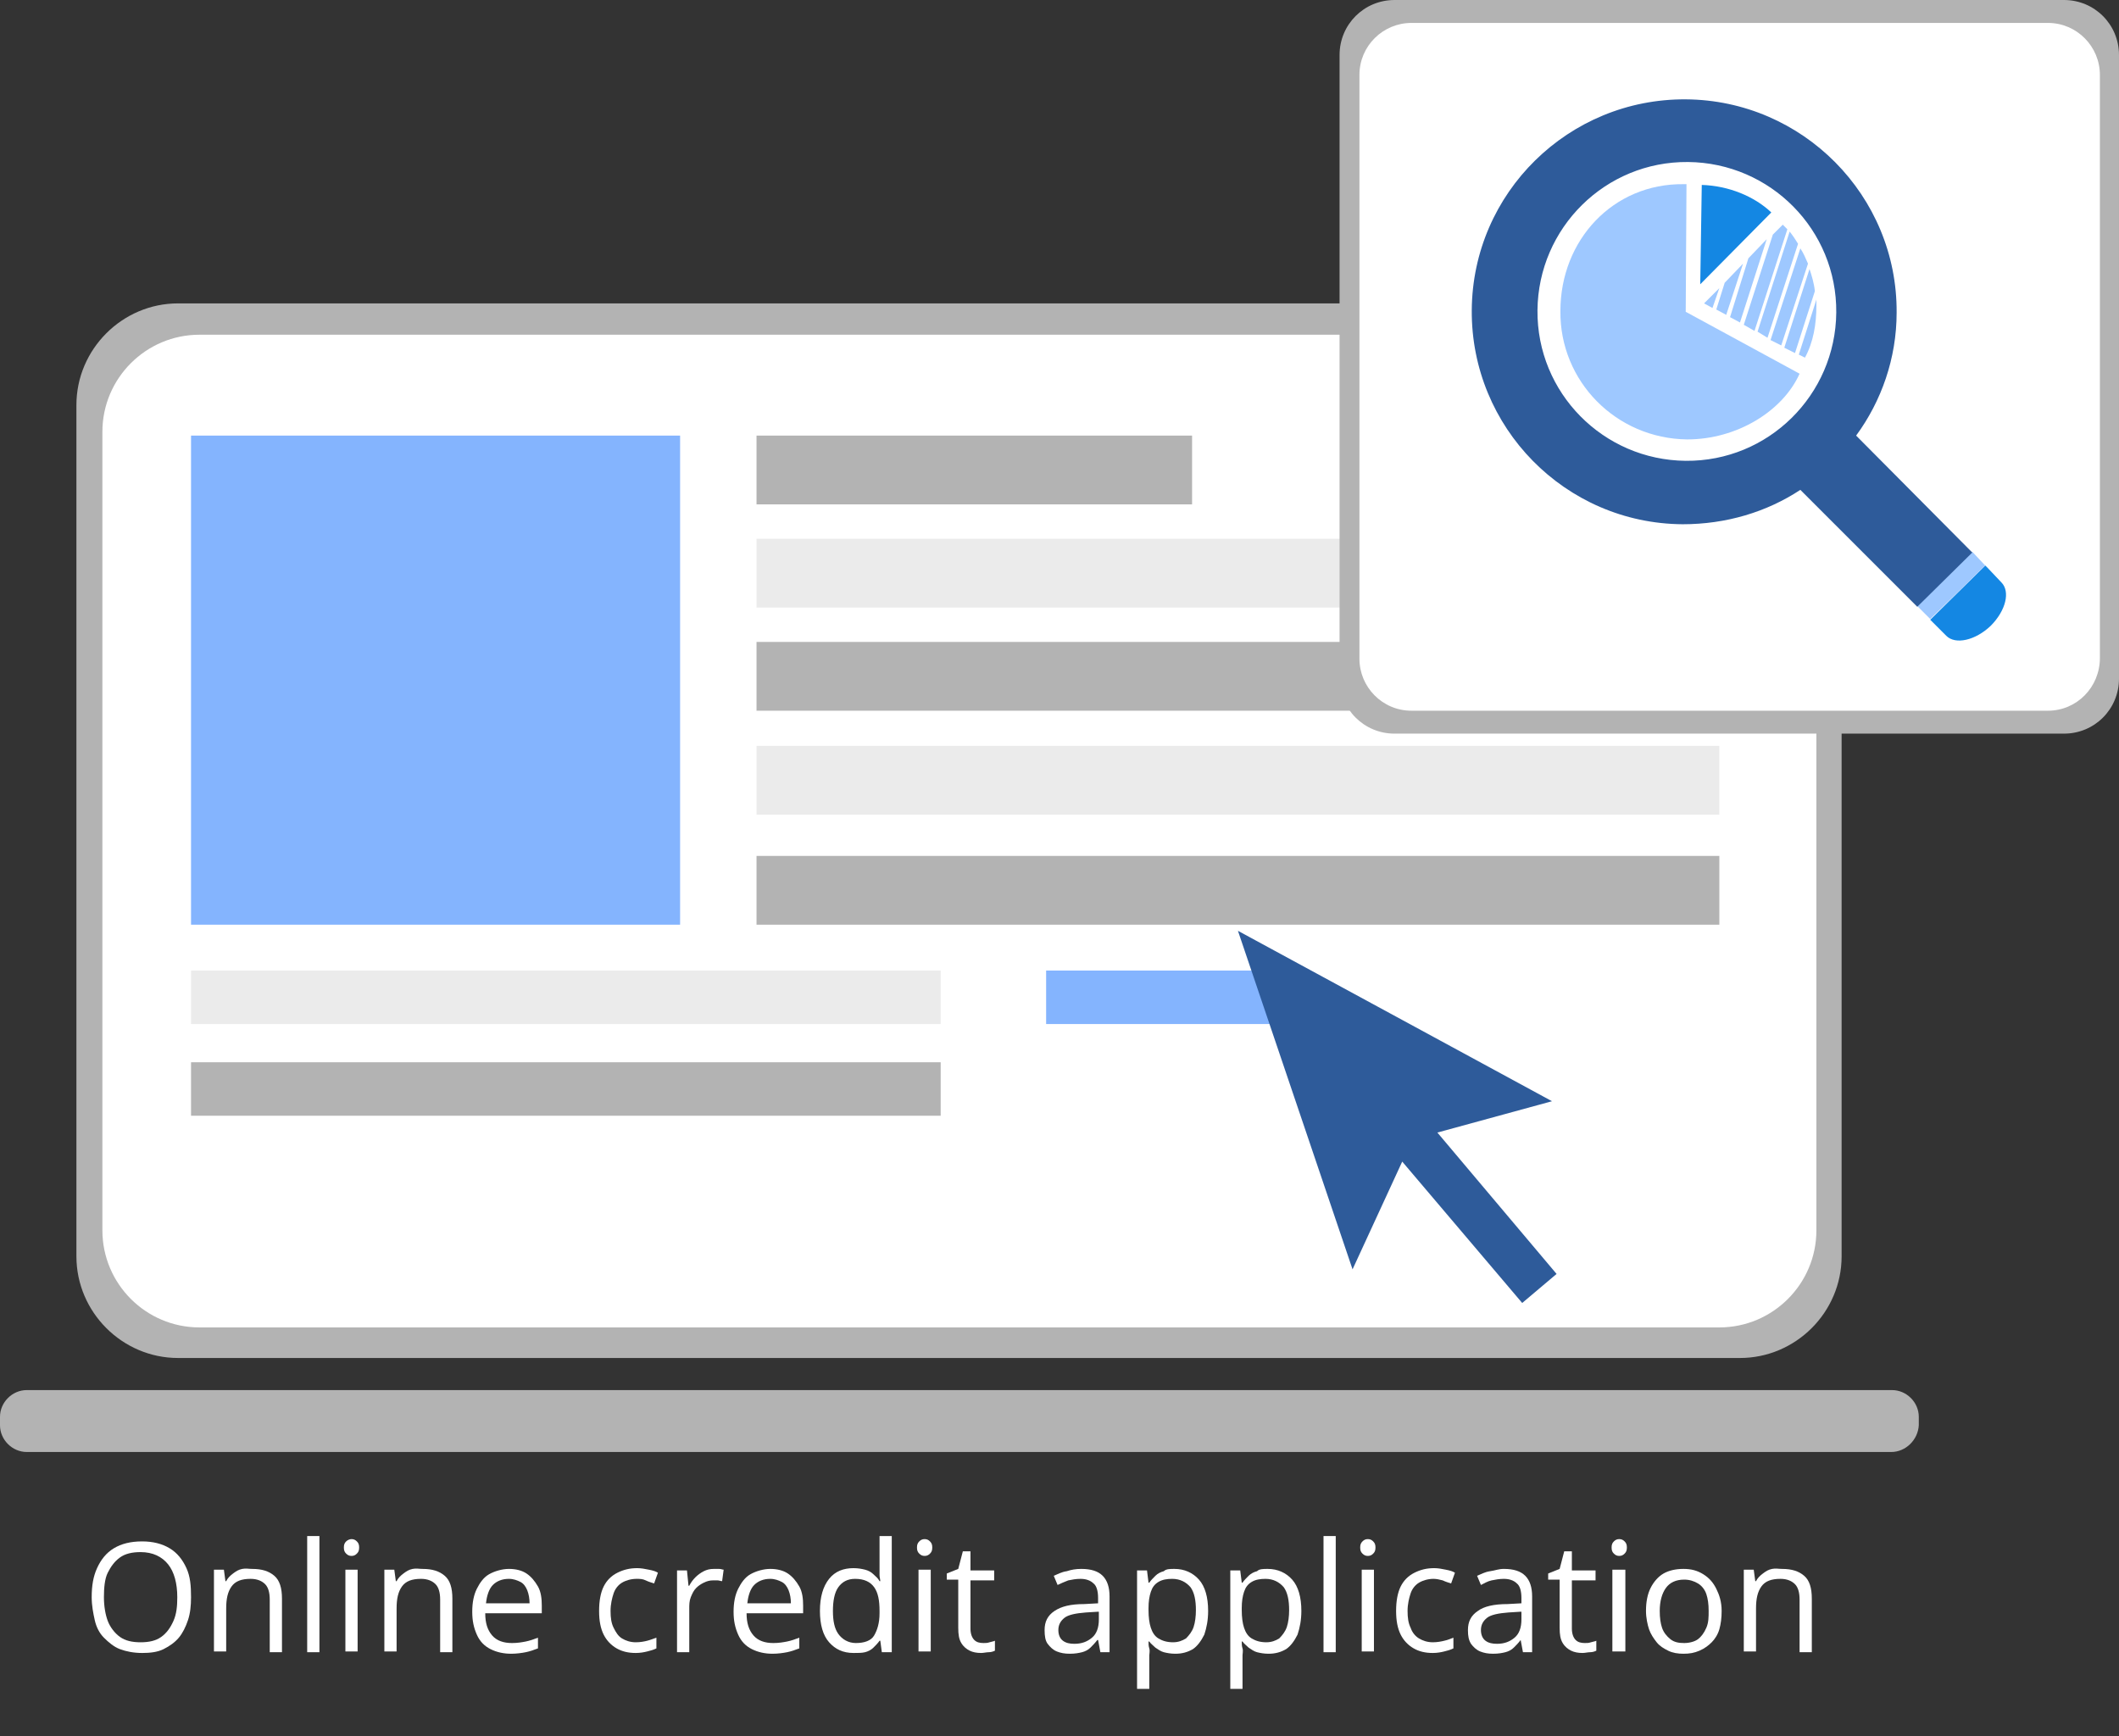 <?xml version="1.0" encoding="utf-8"?>
<!-- Generator: Adobe Illustrator 26.5.0, SVG Export Plug-In . SVG Version: 6.00 Build 0)  -->
<svg version="1.1" id="Layer_1" xmlns="http://www.w3.org/2000/svg" xmlns:xlink="http://www.w3.org/1999/xlink" x="0px" y="0px"
	 viewBox="0 0 277.3 227.2" style="enable-background:new 0 0 277.3 227.2;" xml:space="preserve">
<rect x="0" y="0" width="277.3" height="227.2" fill="#333333" stroke="none"/>
<style type="text/css">
	.st0{fill:#B3B3B3;}
	.st1{fill:#FFFFFF;}
	.st2{fill:#84B4FE;}
	.st3{opacity:0.25;fill:#B3B3B3;enable-background:new    ;}
	.st4{fill:#2E5B9A;}
	.st5{fill:none;}
	.st6{fill:#1487E3;}
	.st7{fill:#9EC8FF;}
</style>
<g>
	<g>
		<path class="st0" d="M227.7,39.7H23.3C16,39.7,10,45.7,10,53v111.4c0,7.3,6,13.3,13.3,13.3h204.4c7.3,0,13.3-6,13.3-13.3V53
			C241,45.7,235,39.7,227.7,39.7z"/>
	</g>
	<g>
		<path class="st1" d="M237.7,161c0,7-5.7,12.7-12.7,12.7H26.1c-7,0-12.7-5.7-12.7-12.7V56.5c0-7,5.7-12.7,12.7-12.7H225
			c7,0,12.7,5.7,12.7,12.7V161z"/>
	</g>
	<path class="st0" d="M247.5,190H3.5c-1.9,0-3.5-1.6-3.5-3.5v-1.1c0-1.9,1.6-3.5,3.5-3.5h244.1c1.9,0,3.5,1.6,3.5,3.5v1.1
		C251,188.4,249.4,190,247.5,190z"/>
	<rect x="25" y="57" class="st2" width="64" height="64"/>
	<rect x="99" y="57" class="st0" width="57" height="9"/>
	<rect x="99" y="70.5" class="st3" width="126" height="9"/>
	<rect x="99" y="84" class="st0" width="126" height="9"/>
	<rect x="99" y="97.6" class="st3" width="126" height="9"/>
	<rect x="99" y="112" class="st0" width="126" height="9"/>
	<rect x="25" y="127" class="st3" width="98.1" height="7"/>
	<rect x="136.9" y="127" class="st2" width="33.1" height="7"/>
	<rect x="25" y="139" class="st0" width="98.1" height="7"/>
	<polygon class="st4" points="203.1,144.1 162,121.8 177,166.1 183.5,152 199.2,170.5 203.7,166.7 188.1,148.2 	"/>
	<g>
		<g>
			<path class="st0" d="M270.1,96h-87.6c-4,0-7.2-3.2-7.2-7.2V7.2c0-4,3.2-7.2,7.2-7.2h87.6c4,0,7.2,3.2,7.2,7.2v81.6
				C277.3,92.8,274.1,96,270.1,96z"/>
		</g>
		<g>
			<path class="st1" d="M268,93h-83.3c-3.8,0-6.8-3.1-6.8-6.8V9.8c0-3.8,3.1-6.8,6.8-6.8H268c3.8,0,6.8,3.1,6.8,6.8v76.3
				C274.8,89.9,271.8,93,268,93z"/>
		</g>
	</g>
	<g>
		<path class="st5" d="M201.3,40.6c-0.1,10.8,8.6,19.6,19.4,19.7c10.8,0.1,19.6-8.6,19.7-19.4c0.1-10.8-8.6-19.6-19.4-19.7
			C210.1,21.2,201.3,29.8,201.3,40.6z M220.7,57.5c-9.2-0.1-16.6-7.6-16.6-16.8c0.1-9.2,6.9-16.6,16.1-16.6c0.1,0,0.2,0,0.3,0
			l-0.1,16.7l14.9,8.1C233.2,53.8,227.2,57.5,220.7,57.5z M225.9,41.2l-1.4-0.8l1.1-3.5l2.4-2.5L225.9,41.2z M228.8,33.8l2.4-2.5
			l-3.5,10.9l-1.4-0.8L228.8,33.8z M224.1,40.3l-1.1-0.6l1.9-2L224.1,40.3z M237.7,40c0,2.4-0.5,4.8-1.5,6.8l-0.8-0.4l2.3-7.2
			C237.7,39.5,237.7,39.7,237.7,40z M237.6,38l-2.6,8.1l-1.4-0.8l3.3-10.3C237.2,36.1,237.4,37,237.6,38z M236.6,34.4l-3.5,10.7
			l-1.4-0.8l3.9-12C236,33.1,236.3,33.7,236.6,34.4z M235.3,31.9l-4,12.3l-1.4-0.8l4.2-13.1C234.6,30.8,235,31.3,235.3,31.9z
			 M233.3,29.3c0.2,0.2,0.4,0.4,0.6,0.6l-4.3,13.3l-1.4-0.8l3.8-11.8L233.3,29.3z M222.7,24.2c3.5,0.1,6.9,1.5,9.1,3.6l-9.3,9.4
			L222.7,24.2z"/>
		<path class="st6" d="M260.1,74.3l-0.3-0.3l-7.2,7.1l0.2,0.2l1.9,1.9c1.2,1.2,3.8,0.6,5.8-1.3c2-2,2.6-4.5,1.4-5.7L260.1,74.3
			L260.1,74.3z"/>
		<polygon class="st7" points="258.1,72.2 250.9,79.3 252.6,81 259.8,74 259.6,73.8 259.6,73.8 		"/>
		<path class="st4" d="M220.6,13c-15.3-0.1-27.9,12.2-28,27.6c-0.1,15.3,12.2,27.9,27.6,28c5.7,0,11-1.6,15.4-4.5l15.3,15.3l7.2-7.1
			L242.9,57c3.3-4.5,5.3-10.1,5.3-16.1C248.3,25.6,235.9,13.1,220.6,13z M220.6,60.3c-10.8-0.1-19.5-8.9-19.4-19.7
			s8.9-19.5,19.7-19.4s19.5,8.9,19.4,19.7S231.4,60.4,220.6,60.3z"/>
		<path class="st6" d="M231.8,27.8c-2.2-2.1-5.6-3.5-9.1-3.6l-0.2,13L231.8,27.8z"/>
		<path class="st7" d="M220.3,24.1c-9.2-0.1-16.1,7.3-16.1,16.6c-0.1,9.2,7.3,16.7,16.6,16.8c6.5,0,12.5-3.7,14.7-8.6l-14.9-8.1
			l0.1-16.7C220.5,24.1,220.4,24.1,220.3,24.1z"/>
		<polygon class="st7" points="227.7,42.2 231.2,31.3 228.8,33.8 226.4,41.5 		"/>
		<polygon class="st7" points="225.9,41.2 228.1,34.5 225.7,37 224.6,40.5 		"/>
		<path class="st7" d="M233.1,45.2l3.5-10.7c-0.3-0.7-0.6-1.4-1-2l-3.9,12L233.1,45.2z"/>
		<path class="st7" d="M234.9,46.2l2.6-8.1c-0.1-1-0.4-2-0.7-2.9l-3.3,10.3L234.9,46.2z"/>
		<path class="st7" d="M236.2,46.8c1.1-2,1.5-4.4,1.5-6.8c0-0.3,0-0.5,0-0.8l-2.3,7.2L236.2,46.8z"/>
		<path class="st7" d="M228.2,42.5l1.4,0.8l4.3-13.3c-0.2-0.2-0.4-0.4-0.6-0.6l-1.3,1.3L228.2,42.5z"/>
		<polygon class="st7" points="225,37.7 223,39.7 224.1,40.3 		"/>
		<path class="st7" d="M231.3,44.2l4-12.3c-0.3-0.5-0.7-1.1-1.1-1.6L230,43.4L231.3,44.2z"/>
	</g>
</g>
<g>
	<path class="st1" d="M25,209c0,1.1-0.1,2.1-0.4,3s-0.7,1.7-1.2,2.3s-1.2,1.1-2,1.5s-1.8,0.5-2.8,0.5c-1.1,0-2.1-0.2-2.9-0.5
		s-1.5-0.9-2.1-1.5s-1-1.4-1.2-2.3s-0.4-1.9-0.4-3c0-1.5,0.2-2.7,0.7-3.8s1.2-2,2.2-2.6s2.2-0.9,3.7-0.9c1.4,0,2.6,0.3,3.6,0.9
		s1.7,1.5,2.2,2.6S25,207.5,25,209z M13.6,209c0,1.2,0.2,2.3,0.5,3.1s0.9,1.6,1.6,2.1s1.6,0.7,2.7,0.7c1.1,0,2-0.2,2.7-0.7
		s1.2-1.2,1.6-2.1s0.5-1.9,0.5-3.1c0-1.8-0.4-3.3-1.2-4.3s-2-1.6-3.6-1.6c-1.1,0-2,0.2-2.7,0.7s-1.2,1.2-1.6,2S13.6,207.8,13.6,209z
		"/>
	<path class="st1" d="M33,205.3c1.3,0,2.2,0.3,2.9,0.9s1,1.6,1,3v7h-1.6v-6.9c0-0.9-0.2-1.6-0.6-2s-1-0.7-1.9-0.7
		c-1.2,0-2,0.3-2.5,1s-0.7,1.6-0.7,2.9v5.6h-1.6v-10.7h1.3l0.2,1.5h0.1c0.2-0.4,0.5-0.7,0.9-1s0.7-0.5,1.2-0.6S32.5,205.3,33,205.3z
		"/>
	<path class="st1" d="M41.8,216.2h-1.6V201h1.6V216.2z"/>
	<path class="st1" d="M46,201.4c0.3,0,0.5,0.1,0.7,0.3s0.3,0.4,0.3,0.8c0,0.4-0.1,0.6-0.3,0.8s-0.4,0.3-0.7,0.3
		c-0.3,0-0.5-0.1-0.7-0.3s-0.3-0.4-0.3-0.8c0-0.4,0.1-0.6,0.3-0.8S45.8,201.4,46,201.4z M46.8,205.4v10.7h-1.6v-10.7H46.8z"/>
	<path class="st1" d="M55.3,205.3c1.3,0,2.2,0.3,2.9,0.9s1,1.6,1,3v7h-1.6v-6.9c0-0.9-0.2-1.6-0.6-2s-1-0.7-1.9-0.7
		c-1.2,0-2,0.3-2.5,1s-0.7,1.6-0.7,2.9v5.6h-1.6v-10.7h1.3l0.2,1.5h0.1c0.2-0.4,0.5-0.7,0.9-1s0.7-0.5,1.2-0.6
		S54.8,205.3,55.3,205.3z"/>
	<path class="st1" d="M66.6,205.3c0.9,0,1.7,0.2,2.3,0.6s1.1,1,1.5,1.7s0.5,1.6,0.5,2.5v1h-7.4c0,1.3,0.3,2.2,0.9,2.9s1.5,1,2.6,1
		c0.7,0,1.3-0.1,1.8-0.2s1.1-0.3,1.6-0.5v1.4c-0.5,0.2-1.1,0.4-1.6,0.5s-1.2,0.2-1.9,0.2c-1,0-1.9-0.2-2.7-0.6s-1.4-1-1.8-1.9
		s-0.6-1.8-0.6-3c0-1.2,0.2-2.2,0.6-3s0.9-1.5,1.6-1.9S65.7,205.3,66.6,205.3z M66.6,206.6c-0.9,0-1.6,0.3-2.1,0.8s-0.8,1.4-0.9,2.4
		h5.7c0-0.6-0.1-1.2-0.3-1.7s-0.5-0.9-0.9-1.1S67.2,206.6,66.6,206.6z"/>
	<path class="st1" d="M83.2,216.3c-1,0-1.8-0.2-2.5-0.6s-1.3-1-1.7-1.8s-0.6-1.8-0.6-3.1c0-1.3,0.2-2.4,0.6-3.2s1-1.4,1.8-1.8
		s1.6-0.6,2.6-0.6c0.5,0,1,0.1,1.5,0.2s0.9,0.2,1.2,0.4l-0.5,1.4c-0.3-0.1-0.7-0.2-1.1-0.4s-0.8-0.2-1.2-0.2c-0.7,0-1.4,0.2-1.9,0.5
		s-0.9,0.8-1.1,1.4s-0.4,1.4-0.4,2.3c0,0.9,0.1,1.6,0.4,2.2s0.6,1.1,1.1,1.4s1.1,0.5,1.8,0.5c0.6,0,1.1-0.1,1.5-0.2s0.9-0.3,1.2-0.4
		v1.4c-0.4,0.2-0.8,0.3-1.2,0.4S83.8,216.3,83.2,216.3z"/>
	<path class="st1" d="M93.4,205.3c0.2,0,0.4,0,0.7,0s0.4,0.1,0.6,0.1l-0.2,1.5c-0.2,0-0.4-0.1-0.6-0.1s-0.4,0-0.6,0
		c-0.4,0-0.8,0.1-1.2,0.3s-0.7,0.4-1,0.7s-0.5,0.7-0.7,1.2s-0.2,1-0.2,1.5v5.7h-1.6v-10.7h1.3l0.2,2h0.1c0.2-0.4,0.5-0.8,0.8-1.1
		s0.7-0.6,1.1-0.8S92.9,205.3,93.4,205.3z"/>
	<path class="st1" d="M100.8,205.3c0.9,0,1.7,0.2,2.3,0.6s1.1,1,1.5,1.7s0.5,1.6,0.5,2.5v1h-7.4c0,1.3,0.3,2.2,0.9,2.9s1.5,1,2.6,1
		c0.7,0,1.3-0.1,1.8-0.2s1.1-0.3,1.6-0.5v1.4c-0.5,0.2-1.1,0.4-1.6,0.5s-1.2,0.2-1.9,0.2c-1,0-1.9-0.2-2.7-0.6s-1.4-1-1.8-1.9
		s-0.6-1.8-0.6-3c0-1.2,0.2-2.2,0.6-3s0.9-1.5,1.6-1.9S99.9,205.3,100.8,205.3z M100.8,206.6c-0.9,0-1.6,0.3-2.1,0.8
		s-0.8,1.4-0.9,2.4h5.7c0-0.6-0.1-1.2-0.3-1.7s-0.5-0.9-0.9-1.1S101.4,206.6,100.8,206.6z"/>
	<path class="st1" d="M111.7,216.3c-1.4,0-2.4-0.5-3.2-1.4s-1.2-2.3-1.2-4.1c0-1.8,0.4-3.2,1.2-4.2s1.9-1.4,3.2-1.4
		c0.6,0,1.1,0.1,1.5,0.2s0.8,0.3,1.1,0.6s0.6,0.5,0.8,0.9h0.1c0-0.2-0.1-0.5-0.1-0.8s0-0.6,0-0.9V201h1.6v15.2h-1.3l-0.2-1.5h-0.1
		c-0.2,0.3-0.5,0.6-0.8,0.9s-0.7,0.5-1.1,0.6S112.3,216.3,111.7,216.3z M112,215c1.1,0,2-0.3,2.4-1s0.7-1.6,0.7-2.9v-0.3
		c0-1.4-0.2-2.4-0.7-3.1s-1.3-1.1-2.5-1.1c-1,0-1.7,0.4-2.2,1.1s-0.7,1.8-0.7,3.1c0,1.3,0.2,2.3,0.7,3S111,215,112,215z"/>
	<path class="st1" d="M121,201.4c0.3,0,0.5,0.1,0.7,0.3s0.3,0.4,0.3,0.8c0,0.4-0.1,0.6-0.3,0.8s-0.4,0.3-0.7,0.3
		c-0.3,0-0.5-0.1-0.7-0.3s-0.3-0.4-0.3-0.8c0-0.4,0.1-0.6,0.3-0.8S120.7,201.4,121,201.4z M121.8,205.4v10.7h-1.6v-10.7H121.8z"/>
	<path class="st1" d="M128.7,215c0.3,0,0.5,0,0.8-0.1s0.5-0.1,0.7-0.2v1.3c-0.2,0.1-0.5,0.2-0.8,0.2s-0.7,0.1-1,0.1
		c-0.6,0-1.1-0.1-1.5-0.3s-0.8-0.5-1.1-1s-0.4-1.1-0.4-2v-6.3h-1.5v-0.8l1.5-0.6l0.6-2.3h1v2.5h3.1v1.3H127v6.3
		c0,0.7,0.2,1.2,0.5,1.5S128.2,215,128.7,215z"/>
	<path class="st1" d="M141.5,205.3c1.3,0,2.2,0.3,2.8,0.9c0.6,0.6,0.9,1.5,0.9,2.7v7.3h-1.2l-0.3-1.6h-0.1c-0.3,0.4-0.6,0.7-0.9,1
		c-0.3,0.3-0.7,0.5-1.1,0.6c-0.4,0.1-0.9,0.2-1.6,0.2c-0.7,0-1.2-0.1-1.7-0.3s-0.9-0.6-1.2-1s-0.4-1-0.4-1.8c0-1.1,0.4-1.9,1.3-2.5
		s2.1-0.9,3.9-0.9l1.8-0.1v-0.7c0-0.9-0.2-1.6-0.6-1.9c-0.4-0.4-1-0.6-1.7-0.6c-0.6,0-1.1,0.1-1.6,0.2c-0.5,0.2-1,0.4-1.4,0.6
		l-0.5-1.2c0.5-0.2,1-0.5,1.7-0.6C140.2,205.4,140.8,205.3,141.5,205.3z M143.7,210.9l-1.6,0.1c-1.3,0.1-2.3,0.3-2.8,0.7
		s-0.8,0.9-0.8,1.6c0,0.6,0.2,1.1,0.6,1.4s0.9,0.4,1.5,0.4c1,0,1.7-0.3,2.3-0.8s0.9-1.3,0.9-2.4V210.9z"/>
	<path class="st1" d="M153.7,205.3c1.3,0,2.4,0.5,3.2,1.4c0.8,0.9,1.2,2.3,1.2,4.1c0,1.2-0.2,2.2-0.5,3.1c-0.4,0.8-0.9,1.5-1.5,1.9
		c-0.7,0.4-1.4,0.6-2.3,0.6c-0.6,0-1.1-0.1-1.5-0.2s-0.8-0.4-1.1-0.6c-0.3-0.3-0.6-0.5-0.8-0.8h-0.1c0,0.3,0,0.6,0.1,0.9
		s0,0.7,0,0.9v4.4h-1.6v-15.5h1.3l0.2,1.6h0.1c0.2-0.3,0.5-0.6,0.8-0.9c0.3-0.3,0.7-0.5,1.1-0.6
		C152.6,205.3,153.1,205.3,153.7,205.3z M153.4,206.6c-0.7,0-1.3,0.1-1.8,0.4c-0.5,0.3-0.8,0.7-1,1.3c-0.2,0.6-0.3,1.3-0.3,2.1v0.3
		c0,0.9,0.1,1.7,0.3,2.3c0.2,0.6,0.5,1.1,1,1.4s1.1,0.5,1.9,0.5c0.7,0,1.2-0.2,1.7-0.5c0.4-0.4,0.8-0.9,1-1.5
		c0.2-0.6,0.3-1.4,0.3-2.2c0-1.3-0.2-2.3-0.7-3C155.2,207,154.4,206.6,153.4,206.6z"/>
	<path class="st1" d="M165.9,205.3c1.3,0,2.4,0.5,3.2,1.4c0.8,0.9,1.2,2.3,1.2,4.1c0,1.2-0.2,2.2-0.5,3.1c-0.4,0.8-0.9,1.5-1.5,1.9
		c-0.7,0.4-1.4,0.6-2.3,0.6c-0.6,0-1.1-0.1-1.5-0.2s-0.8-0.4-1.1-0.6c-0.3-0.3-0.6-0.5-0.8-0.8h-0.1c0,0.3,0,0.6,0.1,0.9
		s0,0.7,0,0.9v4.4h-1.6v-15.5h1.3l0.2,1.6h0.1c0.2-0.3,0.5-0.6,0.8-0.9c0.3-0.3,0.7-0.5,1.1-0.6
		C164.8,205.3,165.3,205.3,165.9,205.3z M165.6,206.6c-0.7,0-1.3,0.1-1.8,0.4c-0.5,0.3-0.8,0.7-1,1.3c-0.2,0.6-0.3,1.3-0.3,2.1v0.3
		c0,0.9,0.1,1.7,0.3,2.3c0.2,0.6,0.5,1.1,1,1.4s1.1,0.5,1.9,0.5c0.7,0,1.2-0.2,1.7-0.5c0.4-0.4,0.8-0.9,1-1.5
		c0.2-0.6,0.3-1.4,0.3-2.2c0-1.3-0.2-2.3-0.7-3C167.4,207,166.6,206.6,165.6,206.6z"/>
	<path class="st1" d="M174.8,216.2h-1.6V201h1.6V216.2z"/>
	<path class="st1" d="M179,201.4c0.3,0,0.5,0.1,0.7,0.3c0.2,0.2,0.3,0.4,0.3,0.8c0,0.4-0.1,0.6-0.3,0.8c-0.2,0.2-0.4,0.3-0.7,0.3
		c-0.3,0-0.5-0.1-0.7-0.3s-0.3-0.4-0.3-0.8c0-0.4,0.1-0.6,0.3-0.8S178.7,201.4,179,201.4z M179.8,205.4v10.7h-1.6v-10.7H179.8z"/>
	<path class="st1" d="M187.5,216.3c-1,0-1.8-0.2-2.5-0.6c-0.7-0.4-1.3-1-1.7-1.8s-0.6-1.8-0.6-3.1c0-1.3,0.2-2.4,0.6-3.2
		c0.4-0.8,1-1.4,1.8-1.8s1.6-0.6,2.6-0.6c0.5,0,1,0.1,1.5,0.2s0.9,0.2,1.2,0.4l-0.5,1.4c-0.3-0.1-0.7-0.2-1.1-0.4
		c-0.4-0.1-0.8-0.2-1.2-0.2c-0.7,0-1.4,0.2-1.9,0.5c-0.5,0.3-0.9,0.8-1.1,1.4s-0.4,1.4-0.4,2.3c0,0.9,0.1,1.6,0.4,2.2
		c0.2,0.6,0.6,1.1,1.1,1.4c0.5,0.3,1.1,0.5,1.8,0.5c0.6,0,1.1-0.1,1.5-0.2c0.5-0.1,0.9-0.3,1.2-0.4v1.4c-0.4,0.2-0.8,0.3-1.2,0.4
		S188.1,216.3,187.5,216.3z"/>
	<path class="st1" d="M196.8,205.3c1.3,0,2.2,0.3,2.8,0.9c0.6,0.6,0.9,1.5,0.9,2.7v7.3h-1.2l-0.3-1.6H199c-0.3,0.4-0.6,0.7-0.9,1
		c-0.3,0.3-0.7,0.5-1.1,0.6c-0.4,0.1-0.9,0.2-1.6,0.2c-0.7,0-1.2-0.1-1.7-0.3c-0.5-0.2-0.9-0.6-1.2-1c-0.3-0.5-0.4-1-0.4-1.8
		c0-1.1,0.4-1.9,1.3-2.5c0.8-0.6,2.1-0.9,3.9-0.9l1.8-0.1v-0.7c0-0.9-0.2-1.6-0.6-1.9c-0.4-0.4-1-0.6-1.7-0.6
		c-0.6,0-1.1,0.1-1.6,0.2s-1,0.4-1.4,0.6l-0.5-1.2c0.5-0.2,1-0.5,1.7-0.6S196.1,205.3,196.8,205.3z M199,210.9l-1.6,0.1
		c-1.3,0.1-2.3,0.3-2.8,0.7s-0.8,0.9-0.8,1.6c0,0.6,0.2,1.1,0.6,1.4s0.9,0.4,1.5,0.4c1,0,1.7-0.3,2.3-0.8s0.9-1.3,0.9-2.4V210.9z"/>
	<path class="st1" d="M207.4,215c0.3,0,0.5,0,0.8-0.1s0.5-0.1,0.7-0.2v1.3c-0.2,0.1-0.5,0.2-0.8,0.2s-0.7,0.1-1,0.1
		c-0.6,0-1.1-0.1-1.5-0.3s-0.8-0.5-1.1-1s-0.4-1.1-0.4-2v-6.3h-1.5v-0.8l1.5-0.6l0.6-2.3h1v2.5h3.1v1.3h-3.1v6.3
		c0,0.7,0.2,1.2,0.5,1.5S206.9,215,207.4,215z"/>
	<path class="st1" d="M211.9,201.4c0.3,0,0.5,0.1,0.7,0.3s0.3,0.4,0.3,0.8c0,0.4-0.1,0.6-0.3,0.8s-0.4,0.3-0.7,0.3
		c-0.3,0-0.5-0.1-0.7-0.3s-0.3-0.4-0.3-0.8c0-0.4,0.1-0.6,0.3-0.8S211.6,201.4,211.9,201.4z M212.7,205.4v10.7H211v-10.7H212.7z"/>
	<path class="st1" d="M225.3,210.8c0,0.9-0.1,1.7-0.3,2.4s-0.6,1.3-1,1.7s-0.9,0.8-1.6,1.1s-1.3,0.4-2.1,0.4c-0.7,0-1.4-0.1-2-0.4
		s-1.1-0.6-1.5-1.1s-0.8-1.1-1-1.7s-0.4-1.5-0.4-2.4c0-1.2,0.2-2.2,0.6-3s1-1.5,1.7-1.9s1.6-0.6,2.6-0.6c1,0,1.8,0.2,2.6,0.7
		s1.3,1.1,1.7,1.9S225.3,209.6,225.3,210.8z M217.2,210.8c0,0.9,0.1,1.6,0.3,2.2s0.6,1.1,1.1,1.5s1.1,0.5,1.8,0.5
		c0.7,0,1.4-0.2,1.8-0.5s0.8-0.8,1.1-1.5s0.3-1.4,0.3-2.2c0-0.9-0.1-1.6-0.3-2.2s-0.6-1.1-1.1-1.4s-1.1-0.5-1.8-0.5
		c-1.1,0-1.9,0.4-2.4,1.1S217.2,209.5,217.2,210.8z"/>
	<path class="st1" d="M233.2,205.3c1.3,0,2.2,0.3,2.9,0.9s1,1.6,1,3v7h-1.6v-6.9c0-0.9-0.2-1.6-0.6-2s-1-0.7-1.9-0.7
		c-1.2,0-2,0.3-2.5,1s-0.7,1.6-0.7,2.9v5.6h-1.6v-10.7h1.3l0.2,1.5h0.1c0.2-0.4,0.5-0.7,0.9-1s0.7-0.5,1.2-0.6
		S232.7,205.3,233.2,205.3z"/>
</g>
</svg>
